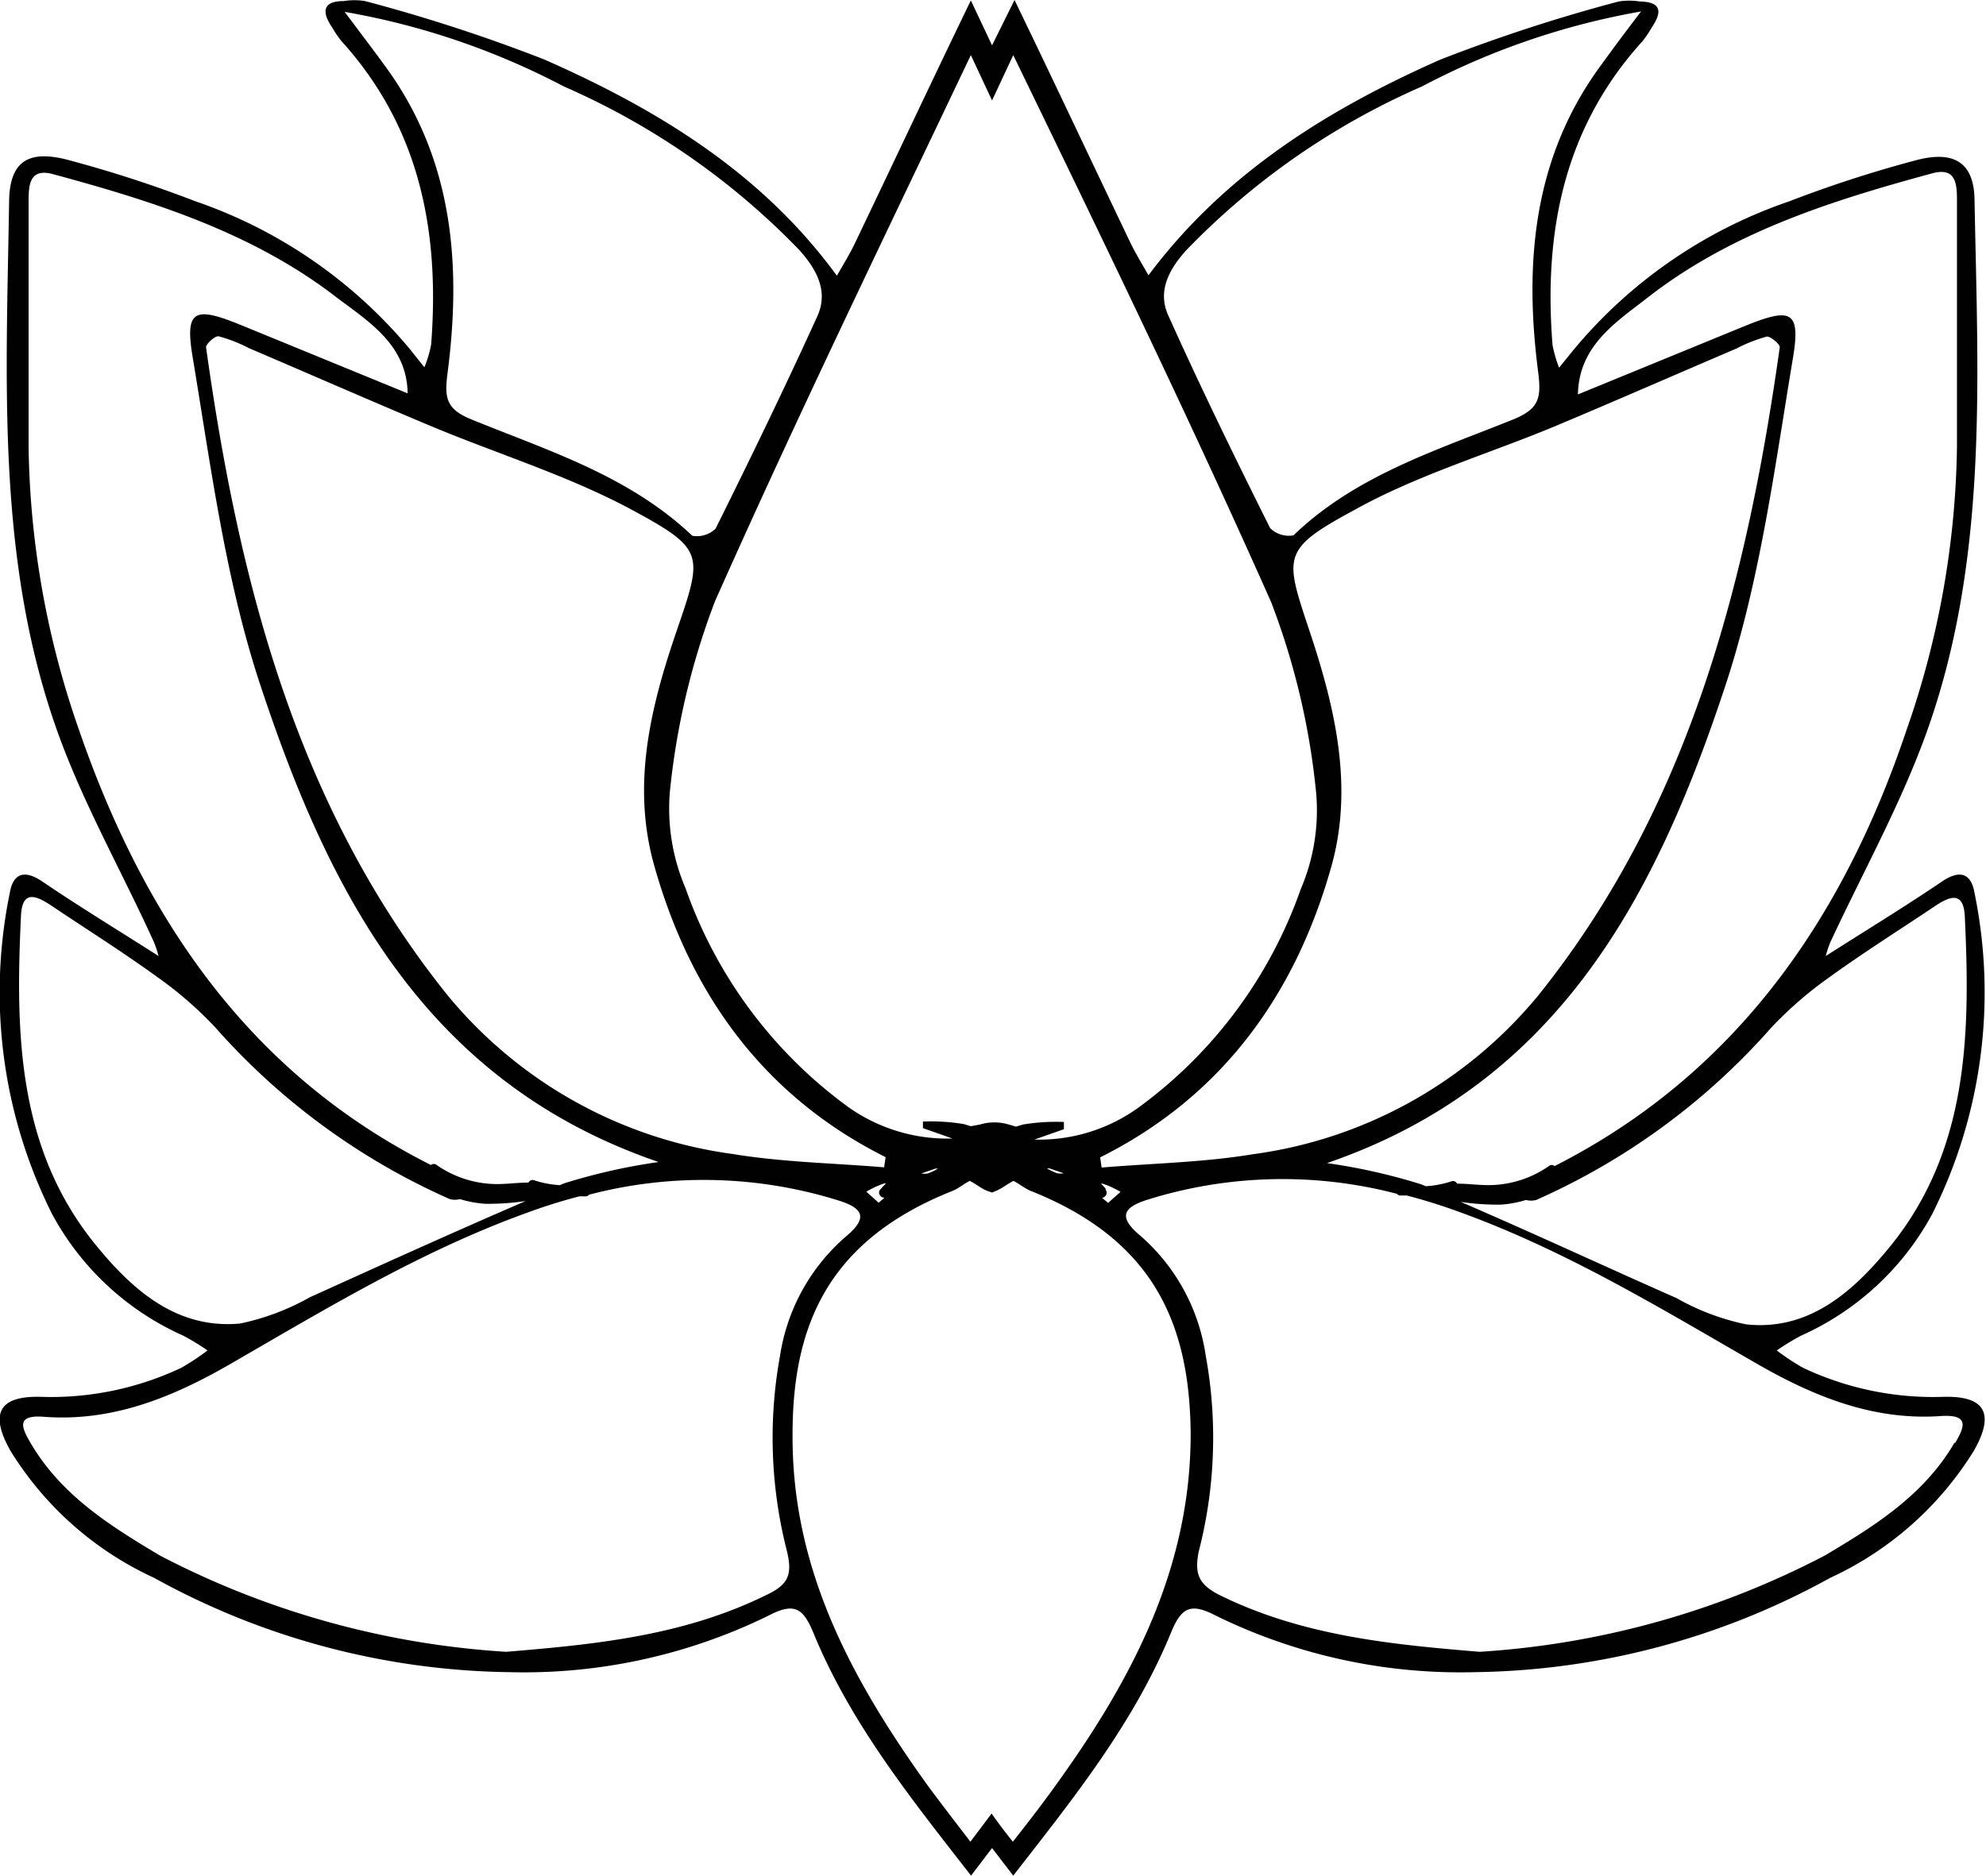 <svg id="Laag_1" data-name="Laag 1" xmlns="http://www.w3.org/2000/svg" viewBox="0 0 93.69 88.5"><path d="M70,109.06l1,1.3c2.81-3.61,5.68-7.17,7.44-11.46.49-1.19.92-1.43,2.11-.81a26.2,26.2,0,0,0,12.24,2.67,35.57,35.57,0,0,0,16.75-4.45,15.68,15.68,0,0,0,6.78-6c1-1.76.53-2.6-1.46-2.54a14.39,14.39,0,0,1-6.6-1.37,11.07,11.07,0,0,1-1.24-.82,11.39,11.39,0,0,1,1.15-.7,13.11,13.11,0,0,0,6.18-5.73,23.34,23.34,0,0,0,2-15.15c-.15-.9-.66-1.14-1.53-.55-1.8,1.22-3.66,2.35-5.49,3.52a5.11,5.11,0,0,1,.22-.66c1.5-3.22,3.24-6.36,4.46-9.68,3-8.19,2.5-16.76,2.34-25.27,0-1.87-1-2.44-2.87-1.91a58,58,0,0,0-5.9,1.92,22.8,22.8,0,0,0-10.15,7l-.68.84a6,6,0,0,1-.31-1.08c-.42-5.31.53-10.23,4.24-14.32a4.94,4.94,0,0,0,.44-.65c.49-.72.48-1.21-.56-1.23a3.22,3.22,0,0,0-1,0,78.29,78.29,0,0,0-8.43,2.75C85.9,27,81,30,77.38,34.85c-.29-.51-.59-1-.84-1.51-1.83-3.82-3.63-7.66-5.48-11.48L70,24l-1-2.12c-1.85,3.82-3.65,7.66-5.48,11.48-.25.52-.55,1-.84,1.51C59.13,30,54.18,27,48.86,24.66a78.46,78.46,0,0,0-8.44-2.75,3.15,3.15,0,0,0-1,0c-1,0-1.05.51-.56,1.23a4.94,4.94,0,0,0,.44.65c3.71,4.09,4.65,9,4.24,14.32a5.33,5.33,0,0,1-.32,1.08l-.67-.84a22.8,22.8,0,0,0-10.15-7,58.83,58.83,0,0,0-5.9-1.92c-1.92-.53-2.84,0-2.87,1.91C23.5,39.87,23,48.44,26,56.63c1.22,3.32,3,6.46,4.46,9.68a5.11,5.11,0,0,1,.22.66c-1.83-1.17-3.69-2.3-5.49-3.52-.87-.59-1.38-.35-1.53.55a23.34,23.34,0,0,0,2,15.15,13.07,13.07,0,0,0,6.18,5.73,11.39,11.39,0,0,1,1.15.7,11.07,11.07,0,0,1-1.24.82,14.39,14.39,0,0,1-6.6,1.37c-2-.06-2.45.78-1.46,2.54a15.62,15.62,0,0,0,6.78,6,35.57,35.57,0,0,0,16.75,4.45,26.2,26.2,0,0,0,12.24-2.67c1.19-.62,1.62-.38,2.11.81,1.76,4.29,4.63,7.85,7.44,11.46ZM109.46,68c1.63-1.18,3.33-2.25,5-3.37.67-.45,1.37-.78,1.43.47.26,5.51.19,11-3.52,15.57-1.7,2.08-3.79,4-6.79,3.68a11.28,11.28,0,0,1-3.29-1.24c-3.4-1.5-6.77-3.07-10.18-4.54A11.73,11.73,0,0,0,94,78.7a5.21,5.21,0,0,0,1.19-.22.94.94,0,0,0,.48,0,32.07,32.07,0,0,0,11.08-8.12A18,18,0,0,1,109.46,68ZM33.34,70.32a32.07,32.07,0,0,0,11.08,8.12.94.94,0,0,0,.48,0,5.21,5.21,0,0,0,1.19.22A11.73,11.73,0,0,0,48,78.53c-3.41,1.47-6.78,3-10.18,4.54a11.5,11.5,0,0,1-3.29,1.24c-3,.28-5.09-1.6-6.79-3.68C24,76.07,23.93,70.57,24.19,65.06c.06-1.25.75-.92,1.43-.47,1.67,1.12,3.37,2.19,5,3.37A18,18,0,0,1,33.34,70.32ZM100.93,35.9c3.95-3.08,8.66-4.57,13.42-5.86,1.1-.3,1.17.46,1.17,1.24,0,3.89,0,7.78,0,11.68a42,42,0,0,1-2.37,13.32c-3,8.94-8.07,16.26-16.61,20.6a.21.21,0,0,0-.27,0,5,5,0,0,1-2.84.9c-.51,0-1-.07-1.49-.07a.22.22,0,0,0-.27-.11,4.62,4.62,0,0,1-1.21.23l-.22-.09a28,28,0,0,0-4.44-1c11-3.77,15.56-12.75,18.79-22.51,1.65-5,2.33-10.31,3.2-15.52.36-2.19-.11-2.35-2.27-1.47l-7.88,3.23C97.68,38.16,99.46,37.05,100.93,35.9Zm-58.5,4.52-7.88-3.23c-2.16-.88-2.63-.72-2.27,1.47.87,5.21,1.55,10.54,3.2,15.52,3.23,9.76,7.77,18.74,18.79,22.51a28,28,0,0,0-4.44,1l-.22.09a4.62,4.62,0,0,1-1.21-.23.22.22,0,0,0-.27.11c-.49,0-1,.07-1.49.07a5,5,0,0,1-2.84-.9.21.21,0,0,0-.27,0C35,72.54,30,65.22,26.92,56.28A42,42,0,0,1,24.55,43c0-3.9,0-7.79,0-11.68,0-.78.07-1.54,1.16-1.24,4.77,1.29,9.47,2.78,13.43,5.86C40.62,37.05,42.4,38.16,42.43,40.42ZM96.49,42c2.89-1.21,5.76-2.47,8.64-3.7a7,7,0,0,1,1.43-.56c.17,0,.62.36.6.51-1.55,11-4.24,21.64-11.36,30.54a21.06,21.06,0,0,1-13.48,7.53c-2.35.39-4.76.43-7.15.63l-.07-.48c5.76-2.88,9.2-7.68,10.9-13.7,1.06-3.74.2-7.46-1-11.07s-1.38-3.9,2.1-5.78C90,44.3,93.35,43.3,96.49,42ZM53,45.91c3.48,1.88,3.36,2.1,2.1,5.78S53,59,54.08,62.76c1.7,6,5.14,10.82,10.9,13.7l-.07.48c-2.39-.2-4.8-.24-7.15-.63a21.06,21.06,0,0,1-13.48-7.53c-7.12-8.9-9.82-19.53-11.36-30.54,0-.15.43-.55.6-.51a7,7,0,0,1,1.43.56c2.88,1.23,5.75,2.49,8.64,3.7C46.73,43.3,50,44.3,53,45.91ZM75.36,78l0-.05h0a2.5,2.5,0,0,0-.22-.24h.07a4.06,4.06,0,0,1,.85.39c-.18.16-.37.32-.58.52l-.29-.24C75.32,78.37,75.49,78.19,75.36,78Zm-10.43.37-.28.24-.58-.52a4.23,4.23,0,0,1,.84-.39H65a2.61,2.61,0,0,0-.23.24h0l-.05.05C64.58,78.19,64.76,78.37,64.93,78.38ZM79.16,33.67a34.72,34.72,0,0,1,11.12-7.73,35.08,35.08,0,0,1,10.34-3.54c-.77,1-1.35,1.79-1.91,2.56-3.21,4.38-3.61,9.37-2.94,14.51.15,1.2,0,1.68-1.13,2.16C91,43.1,87.17,44.28,84.22,47.12a1.25,1.25,0,0,1-1.1-.34c-1.65-3.3-3.27-6.62-4.79-10C77.79,35.63,78.32,34.6,79.16,33.67ZM61.75,36.8c-1.53,3.36-3.14,6.68-4.79,10a1.25,1.25,0,0,1-1.1.34c-3-2.84-6.77-4-10.42-5.49-1.18-.48-1.28-1-1.13-2.16.67-5.14.27-10.13-2.94-14.51-.56-.77-1.14-1.53-1.91-2.56A35.08,35.08,0,0,1,49.8,25.94a34.72,34.72,0,0,1,11.12,7.73C61.75,34.6,62.29,35.63,61.75,36.8ZM70,26.6l1-2.14C75.14,33,79.31,41.59,83.17,50.28a34.45,34.45,0,0,1,2.12,9,9.44,9.44,0,0,1-.73,4.54,21.59,21.59,0,0,1-7.68,10.32A8,8,0,0,1,72,75.63l0,0,1.39-.49V74.8a9.45,9.45,0,0,0-1.93.12l-.33.1-.34-.1a2.36,2.36,0,0,0-1.36,0L69,75l-.33-.1a9.49,9.49,0,0,0-1.93-.12c0,.1,0,.21,0,.31l1.39.49,0,0a8.07,8.07,0,0,1-4.92-1.49,21.63,21.63,0,0,1-7.67-10.32,9.56,9.56,0,0,1-.74-4.54,34.87,34.87,0,0,1,2.13-9C60.77,41.59,64.94,33,69,24.46Zm0,48.95.15,0,0,0h-.22l0,0Zm3.38,1.67a1,1,0,0,1-.31,0,3,3,0,0,1-.48-.23l.12,0ZM67.33,77l.12,0a3,3,0,0,1-.48.23,1,1,0,0,1-.31,0ZM70,78.13l.19-.08c.29-.12.54-.33.82-.47h0c.28.14.52.35.81.47,5.78,2.3,7.51,6.24,7.55,11.47,0,6.38-2.8,11.64-6.39,16.61-.64.89-1.31,1.76-2,2.63-.35-.44-.69-.88-1-1.33l-1,1.33c-.67-.87-1.34-1.74-2-2.63-3.59-5-6.44-10.23-6.39-16.61,0-5.23,1.76-9.17,7.55-11.47.29-.12.53-.33.81-.47h0c.28.14.53.35.82.47Zm45.4,11.81c-1.44,2.47-3.76,3.92-6.12,5.32A40.62,40.62,0,0,1,93,99.8c-4.07-.34-8.31-.73-12.25-2.67-1-.5-1.21-1-1-2.06a21.53,21.53,0,0,0,.33-9.25A9.28,9.28,0,0,0,77,80.17c-1.07-.89-.83-1.35.39-1.72a21.31,21.31,0,0,1,11.71-.26.22.22,0,0,0,.15.08l.32,0c.8.21,1.61.46,2.43.76,5,1.8,9.45,4.51,14,7.13,2.73,1.58,5.59,2.76,8.84,2.51C116.15,88.61,115.84,89.24,115.44,89.94ZM25.26,88.71c3.25.25,6.11-.93,8.84-2.51,4.54-2.62,9-5.33,14-7.13a25.17,25.17,0,0,1,2.43-.76l.32,0a.2.2,0,0,0,.14-.08,21.35,21.35,0,0,1,11.72.26c1.22.37,1.46.83.39,1.72A9.28,9.28,0,0,0,60,85.82a21.53,21.53,0,0,0,.33,9.25c.25,1.08.08,1.56-1,2.06-3.94,1.94-8.18,2.33-12.25,2.67a40.71,40.71,0,0,1-16.33-4.54c-2.35-1.4-4.67-2.85-6.11-5.32C24.23,89.24,23.93,88.61,25.26,88.71Z" transform="translate(-23.2 -21.86)" fill="#010101"/></svg>